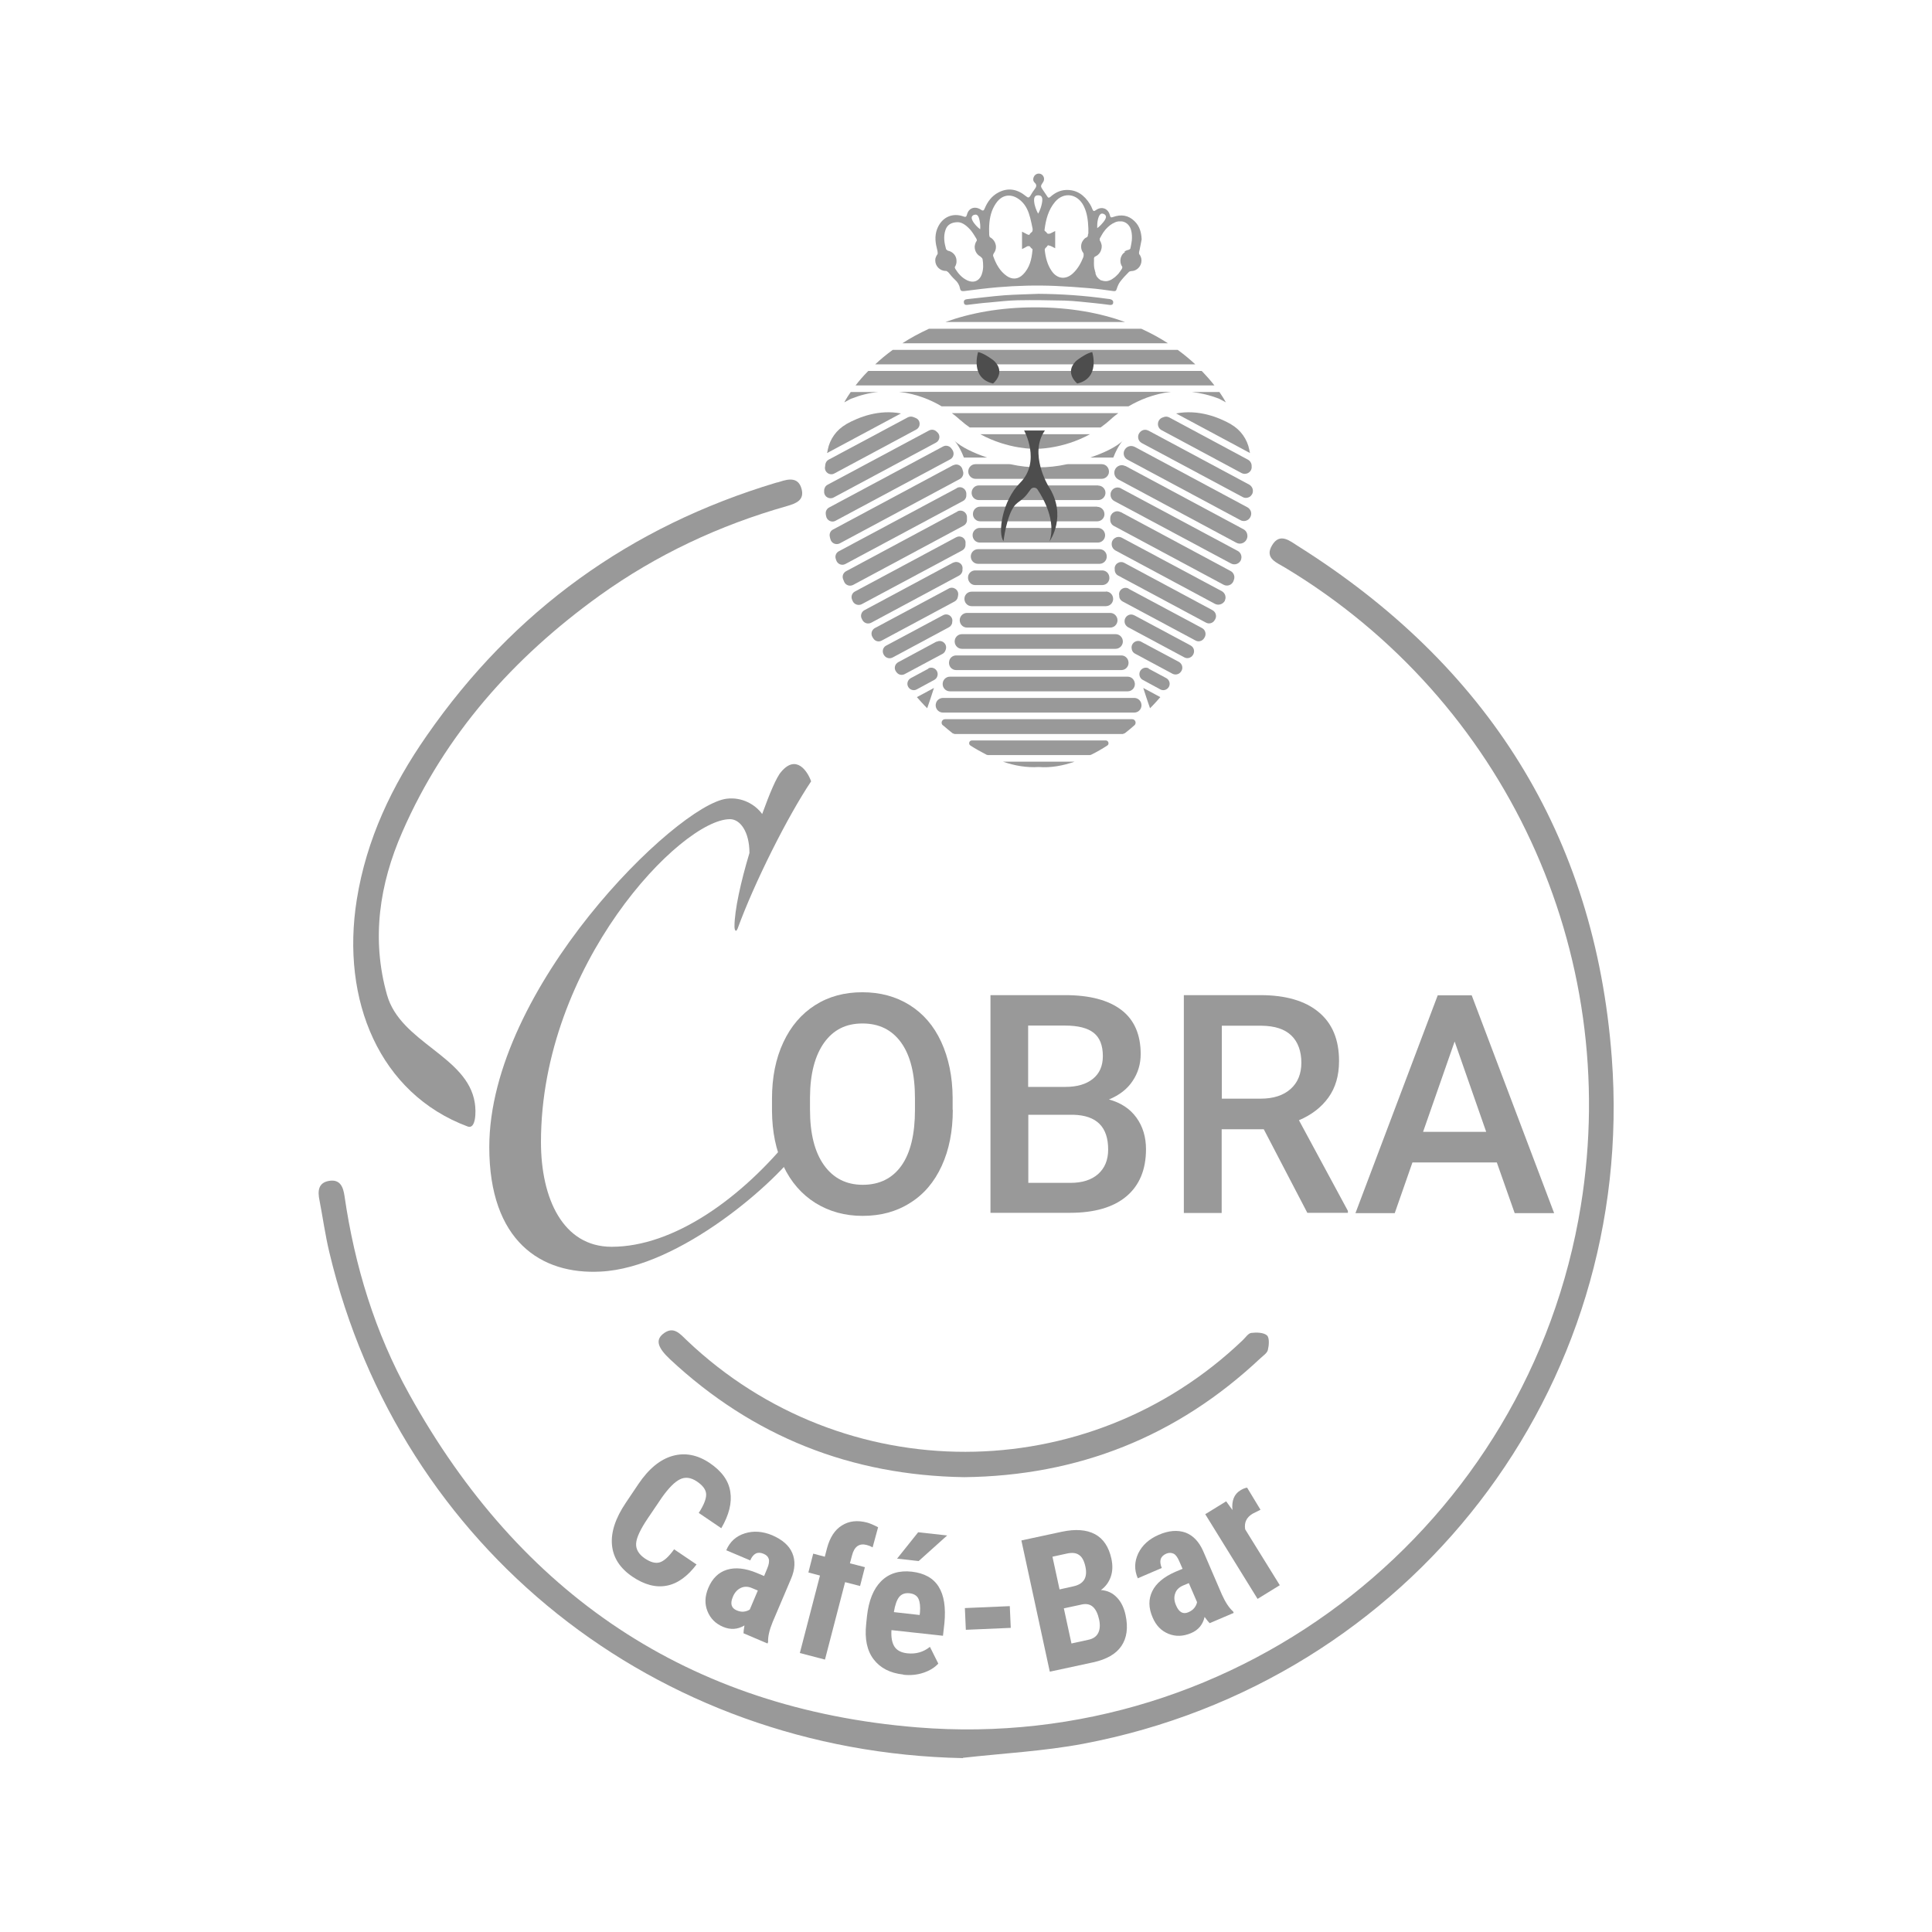 <svg xmlns="http://www.w3.org/2000/svg" id="a" viewBox="0 0 120 120"><defs><style>.b{fill:#999;}.c{fill:#4d4d4d;}</style></defs><g><path class="b" d="M59.8,109.2c-19.06-.39-34.96-13.02-39.34-31.4-.26-1.08-.41-2.18-.62-3.27-.11-.54-.08-1.06,.58-1.18,.71-.13,.9,.38,.98,.95,.63,4.33,1.89,8.46,4.01,12.28,6.88,12.43,17.37,19.56,31.56,20.71,20.08,1.63,38.01-12.6,41.22-32.41,2.55-15.76-4.69-31.38-18.35-39.61-.52-.32-1.32-.58-.83-1.4,.49-.82,1.12-.26,1.63,.06,11.72,7.38,18.43,17.92,19.47,31.75,1.56,20.62-12.53,38.79-32.83,42.63-2.45,.46-4.97,.59-7.46,.87Z"></path><path class="b" d="M49.79,30.38c-.19-.74-.78-.65-1.35-.46-.07,.03-.15,.04-.23,.06-9.06,2.72-16.31,7.94-21.71,15.72-2.15,3.09-3.74,6.42-4.34,10.18-1,6.26,1.42,12.05,6.89,14.09,.51,.19,.53-.93,.44-1.47-.45-2.91-4.61-3.73-5.45-6.7-.99-3.49-.47-6.89,.95-10.13,2.65-6.06,6.91-10.83,12.24-14.67,3.55-2.55,7.46-4.38,11.66-5.57,.55-.16,1.08-.36,.9-1.05Z"></path><path class="b" d="M59.89,91.75c-7.05-.11-13.13-2.53-18.26-7.31-.77-.72-.92-1.19-.47-1.57,.68-.57,1.09,0,1.53,.41,9.71,9.21,24.85,9.19,34.5-.04,.17-.16,.34-.43,.53-.45,.32-.04,.76-.03,.97,.15,.17,.15,.13,.62,.06,.91-.05,.2-.3,.36-.47,.52-5.18,4.87-11.33,7.3-18.4,7.38Z"></path><g><path class="b" d="M45.8,57.7c-.07,.2-.18,.12-.18-.16,0-.99,.39-2.77,.93-4.56,0-1.31-.57-2.1-1.21-2.1-3.03,0-11.74,9.04-11.74,20.06,0,3.49,1.36,6.5,4.39,6.5,3.85,0,8.1-3.01,11.27-6.98,.57-.71,1,0,.54,.67-1.5,2.26-7.6,7.61-12.49,7.85-3.71,.2-6.92-1.9-6.92-7.73,0-9.87,11.63-21.25,14.74-21.64,.96-.12,1.78,.36,2.21,.95,.46-1.27,.89-2.3,1.18-2.62,.93-1.11,1.64-.04,1.86,.59-1.46,2.18-3.53,6.3-4.57,9.16Z"></path><path class="b" d="M59.18,68.93c0,1.33-.23,2.49-.69,3.49-.46,1-1.11,1.77-1.97,2.3-.85,.54-1.83,.8-2.94,.8s-2.07-.27-2.93-.8c-.86-.54-1.52-1.3-1.99-2.29-.47-.99-.7-2.13-.71-3.43v-.76c0-1.32,.23-2.48,.7-3.49,.47-1.01,1.13-1.78,1.98-2.32,.85-.54,1.83-.8,2.93-.8s2.08,.26,2.93,.79c.85,.53,1.51,1.29,1.97,2.29s.7,2.15,.71,3.47v.75Zm-2.35-.71c0-1.5-.28-2.65-.85-3.45s-1.37-1.2-2.41-1.2-1.81,.4-2.38,1.19c-.57,.8-.87,1.92-.88,3.38v.78c0,1.49,.29,2.64,.87,3.45,.58,.81,1.38,1.22,2.41,1.22s1.84-.4,2.4-1.19c.56-.79,.84-1.95,.84-3.47v-.71Z"></path><path class="b" d="M61.52,75.34v-13.53h4.64c1.53,0,2.69,.31,3.49,.92s1.2,1.53,1.2,2.74c0,.62-.17,1.18-.5,1.67-.33,.5-.82,.88-1.47,1.15,.73,.2,1.3,.57,1.7,1.12s.6,1.21,.6,1.97c0,1.27-.41,2.25-1.22,2.93-.81,.68-1.98,1.02-3.5,1.02h-4.93Zm2.35-7.83h2.3c.73,0,1.3-.17,1.71-.5,.41-.33,.62-.8,.62-1.41,0-.67-.19-1.15-.57-1.45s-.97-.45-1.78-.45h-2.29v3.8Zm0,1.73v4.23h2.61c.74,0,1.31-.18,1.73-.55,.41-.37,.62-.87,.62-1.52,0-1.41-.72-2.12-2.16-2.16h-2.81Z"></path><path class="b" d="M78.5,70.14h-2.62v5.2h-2.35v-13.53h4.76c1.56,0,2.77,.35,3.61,1.05,.85,.7,1.27,1.71,1.27,3.04,0,.91-.22,1.66-.66,2.27s-1.05,1.08-1.83,1.41l3.04,5.63v.12h-2.52l-2.71-5.2Zm-2.62-1.9h2.42c.79,0,1.41-.2,1.86-.6s.67-.95,.67-1.64-.21-1.29-.62-1.68c-.41-.4-1.03-.6-1.84-.61h-2.48v4.53Z"></path><path class="b" d="M92.97,72.2h-5.24l-1.1,3.15h-2.44l5.11-13.53h2.11l5.12,13.53h-2.45l-1.11-3.15Zm-4.58-1.9h3.92l-1.96-5.61-1.96,5.61Z"></path></g><g><path class="b" d="M43.28,97.15c-.57,.76-1.19,1.21-1.87,1.34s-1.39-.06-2.13-.56c-.78-.53-1.2-1.19-1.27-1.98-.07-.79,.22-1.66,.86-2.61l.78-1.16c.64-.95,1.35-1.53,2.12-1.75,.78-.22,1.55-.07,2.31,.44,.75,.51,1.18,1.1,1.28,1.79,.11,.68-.08,1.44-.56,2.26l-1.4-.95c.32-.49,.47-.88,.46-1.16-.01-.28-.2-.54-.57-.79-.37-.25-.72-.3-1.05-.14-.33,.16-.7,.53-1.12,1.12l-.88,1.3c-.46,.68-.71,1.21-.73,1.57s.16,.66,.53,.92c.37,.25,.68,.33,.94,.25,.26-.08,.56-.35,.89-.81l1.39,.94Z"></path><path class="b" d="M46.18,101.46c0-.11,.02-.27,.06-.5-.42,.25-.86,.28-1.32,.09-.48-.2-.8-.53-.98-.98-.18-.45-.16-.92,.05-1.43,.25-.6,.64-.98,1.16-1.14,.52-.16,1.14-.1,1.86,.2l.45,.19,.19-.46c.11-.26,.14-.45,.1-.6-.04-.14-.15-.25-.32-.32-.37-.16-.65-.02-.83,.41l-1.49-.63c.22-.53,.61-.88,1.15-1.05,.54-.17,1.11-.13,1.71,.12,.62,.27,1.04,.63,1.24,1.1,.2,.47,.18,1.01-.08,1.61l-1.14,2.68c-.2,.49-.3,.91-.28,1.24l-.04,.09-1.5-.64Zm-.43-1.44c.16,.07,.32,.1,.46,.08s.26-.06,.36-.13l.5-1.18-.36-.15c-.25-.11-.49-.11-.7-.01-.21,.1-.38,.28-.49,.55-.18,.42-.1,.7,.23,.84Z"></path><path class="b" d="M49.68,102.67l1.25-4.81-.72-.19,.3-1.17,.72,.19,.14-.54c.18-.66,.48-1.13,.92-1.4,.44-.28,.96-.34,1.57-.18,.18,.05,.41,.15,.68,.29l-.34,1.25c-.1-.06-.22-.11-.37-.15-.46-.12-.77,.1-.91,.65l-.13,.49,.93,.24-.3,1.17-.93-.24-1.25,4.81-1.57-.41Z"></path><path class="b" d="M56.11,104.01c-.83-.09-1.44-.41-1.85-.95s-.56-1.27-.46-2.19l.05-.49c.11-.97,.4-1.69,.88-2.17,.48-.48,1.12-.68,1.91-.59,.77,.09,1.33,.4,1.66,.93,.34,.54,.45,1.29,.36,2.26l-.09,.79-3.2-.35c-.03,.46,.04,.8,.19,1.03,.15,.23,.42,.37,.79,.41,.54,.06,1.01-.08,1.41-.4l.52,1.04c-.23,.25-.54,.44-.93,.57-.39,.13-.81,.17-1.25,.12Zm-.6-3.88l1.61,.18,.02-.15c.03-.37,0-.65-.09-.85-.09-.2-.28-.32-.56-.35-.28-.03-.49,.05-.64,.23-.15,.19-.26,.5-.33,.94Zm1.51-4.96l1.81,.2-1.77,1.59-1.34-.15,1.31-1.64Z"></path><path class="b" d="M62.78,101.11l-2.79,.12-.06-1.35,2.79-.12,.06,1.35Z"></path><path class="b" d="M65.2,103.81l-1.76-8.13,2.51-.54c.85-.18,1.53-.13,2.06,.15,.52,.28,.86,.79,1.02,1.52,.09,.41,.08,.79-.04,1.13-.12,.34-.32,.61-.61,.82,.39,.03,.71,.17,.98,.45,.27,.27,.45,.64,.55,1.1,.17,.79,.08,1.43-.26,1.93s-.93,.83-1.75,1.01l-2.69,.58Zm.62-5.09l.85-.19c.64-.14,.89-.54,.75-1.21-.08-.37-.21-.62-.4-.74-.18-.13-.44-.16-.78-.08l-.87,.19,.44,2.03Zm.26,1.19l.47,2.17,1.05-.23c.29-.06,.5-.2,.61-.42s.13-.49,.06-.83c-.16-.73-.5-1.05-1.04-.95l-1.16,.25Z"></path><path class="b" d="M75.14,100.82c-.08-.07-.18-.2-.32-.39-.11,.48-.39,.82-.85,1.01-.48,.2-.94,.22-1.39,.04-.45-.18-.78-.52-.99-1.02-.26-.6-.26-1.14-.02-1.63,.24-.49,.72-.89,1.43-1.2l.45-.19-.2-.46c-.11-.26-.23-.42-.36-.48s-.28-.07-.45,0c-.37,.16-.46,.46-.28,.89l-1.49,.64c-.23-.53-.21-1.04,.03-1.55,.25-.51,.67-.89,1.27-1.15,.62-.27,1.17-.31,1.66-.14,.48,.18,.85,.57,1.11,1.17l1.15,2.67c.22,.49,.45,.84,.7,1.06l.04,.09-1.5,.64Zm-1.33-.68c.16-.07,.29-.16,.38-.28,.09-.12,.14-.23,.16-.35l-.51-1.18-.36,.15c-.25,.11-.42,.27-.49,.5-.08,.22-.06,.47,.06,.74,.18,.42,.43,.56,.76,.42Z"></path><path class="b" d="M78.28,93.78l-.48,.24c-.38,.23-.53,.55-.46,.97l2.15,3.47-1.38,.85-3.25-5.26,1.3-.8,.39,.54c-.06-.58,.11-.99,.49-1.22,.16-.1,.29-.15,.42-.17l.83,1.37Z"></path></g><g><path class="b" d="M68.99,18.59c-.06-.02-.13-.02-.2-.03-1.42-.2-2.85-.3-4.28-.31-.71,.03-1.42,.04-2.12,.09-.77,.06-1.54,.16-2.31,.24-.13,.01-.24,.07-.21,.22,.02,.15,.14,.15,.26,.13,.43-.05,.86-.11,1.28-.14,.6-.05,1.2-.13,1.8-.14,.97-.02,1.95,0,2.92,.02,.63,.02,1.26,.1,1.88,.16,.31,.03,.61,.07,.92,.11,.1,.01,.2-.01,.21-.13,.02-.12-.05-.19-.16-.22Z"></path><g><polygon class="b" points="60.52 13.34 60.52 13.35 60.53 13.34 60.52 13.34"></polygon><polygon class="b" points="68.15 14.09 68.15 14.09 68.15 14.09 68.15 14.09"></polygon><path class="b" d="M70.77,15.58c.05-.24,.09-.48,.14-.71-.02-.43-.12-.82-.44-1.13-.38-.38-.84-.44-1.34-.26-.11,.04-.16,.03-.19-.1-.1-.43-.51-.59-.87-.33-.12,.09-.17,.07-.22-.06-.04-.11-.09-.21-.15-.31-.35-.56-.82-.91-1.5-.88-.37,.02-.68,.18-.95,.42-.09,.08-.15,.08-.21-.03-.08-.13-.17-.25-.25-.37-.17-.25-.17-.26,0-.51,.11-.16,.06-.38-.1-.48-.16-.1-.38-.04-.47,.14-.07,.14-.06,.28,.05,.38,.15,.14,.1,.27-.02,.42-.09,.12-.17,.24-.24,.37-.09,.15-.15,.16-.28,.05-.52-.43-1.09-.56-1.71-.24-.42,.22-.68,.57-.86,1-.05,.13-.1,.17-.24,.07-.37-.24-.76-.1-.86,.31-.04,.16-.1,.16-.23,.11-.65-.23-1.27,.03-1.57,.66-.2,.41-.19,.85-.08,1.28,.03,.13,.07,.26,.06,.39-.05,.07-.09,.14-.12,.22,0,.02-.01,.04-.02,.06,0,.04-.01,.08-.01,.12,0,.37,.3,.66,.66,.66h.03s.08,.04,.12,.08c.13,.16,.26,.32,.41,.46,.17,.15,.28,.33,.32,.55,.03,.15,.1,.17,.25,.16,.7-.09,1.4-.18,2.11-.24,1.19-.1,2.38-.13,3.57-.08,.7,.03,1.4,.08,2.1,.14,.5,.04,1,.11,1.5,.18,.11,.01,.16,0,.2-.13,.05-.16,.12-.33,.22-.46,.16-.21,.35-.41,.54-.6,.03-.03,.08-.04,.13-.05,.36,0,.65-.3,.65-.66,0-.16-.06-.3-.15-.41-.01-.07,0-.14,.02-.21Zm-10.29-2.23s.02,0,.04-.01h.01c.2-.06,.27,.14,.32,.38,.06,.3,.03,.52,.03,.52,0,0-.21-.15-.37-.37-.16-.22-.24-.42-.03-.52Zm.51,3.67c-.16,.44-.52,.59-.94,.38-.32-.16-.54-.42-.72-.71-.01-.02-.02-.07-.03-.1,.03-.04,.05-.07,.06-.11,.03-.06,.04-.12,.05-.19,0-.02,0-.05,0-.07,0-.06,0-.12-.02-.18-.03-.12-.1-.23-.19-.31-.08-.07-.17-.12-.28-.15h-.03s-.12-.07-.13-.11c-.11-.39-.17-.78-.04-1.17,.1-.32,.35-.5,.78-.5,.29,.01,.57,.24,.81,.52,.12,.15,.22,.32,.32,.48,.03,.05,.05,.1,.04,.15-.04,.05-.07,.11-.09,.17-.02,.06-.03,.12-.04,.18,0,.01,0,.02,0,.04,0,.25,.14,.48,.35,.59,.06,.05,.13,.11,.14,.17,.05,.31,.06,.63-.05,.93Zm2.77-1.7c.06-.04,.14-.04,.2-.02,.05,.07,.1,.13,.17,.17,0,.02,0,.04,0,.06-.05,.56-.17,1.11-.6,1.53-.29,.29-.66,.32-1,.08-.43-.3-.67-.75-.84-1.23-.02-.05,0-.11,.03-.17,.09-.11,.14-.25,.14-.4,0-.19-.08-.36-.2-.48-.03-.03-.05-.05-.08-.07-.03-.02-.06-.04-.1-.06-.02-.04-.04-.1-.04-.15-.02-.5,0-1,.17-1.47,.08-.21,.2-.43,.34-.6,.44-.52,1.03-.44,1.49-.01,.3,.28,.45,.65,.55,1.04,.06,.22,.1,.45,.15,.68,0,.05,0,.11-.03,.17-.07,.05-.14,.12-.18,.2-.04,0-.08-.02-.12-.03-.1-.05-.2-.11-.33-.17v1.08c.1-.05,.19-.09,.27-.14Zm.94-2.62c-.08,.35-.22,.57-.22,.57,0,0-.15-.26-.22-.57-.06-.31-.06-.57,.22-.57,.3,0,.29,.26,.22,.57Zm3.45,1.38c0-.1,0-.26,.04-.43,.06-.26,.16-.46,.37-.36,.23,.11,.13,.31-.04,.52-.19,.24-.37,.36-.37,.36,0,0,0-.04,0-.09h0Zm-.57,.46c0,.07-.01,.13-.05,.18-.04,.02-.07,.04-.11,.06,0,0-.02,.01-.03,.02-.04,.03-.07,.07-.1,.11-.02,.02-.04,.05-.05,.07-.06,.1-.09,.21-.09,.33,0,.14,.04,.27,.12,.38l.02,.02c.03,.08,.02,.2-.01,.28-.15,.37-.34,.71-.63,.98-.44,.42-.98,.37-1.33-.14-.27-.39-.38-.85-.43-1.31,0-.03,.01-.07,.04-.11,.06-.05,.11-.1,.15-.17,.03-.01,.12,.02,.18,.04,.08,.03,.16,.08,.28,.14v-1.07c-.11,.06-.19,.1-.28,.14-.06,.03-.13,.04-.2,.02-.05-.07-.11-.13-.18-.18,0-.02,0-.05,0-.07,.08-.62,.23-1.22,.65-1.72,.54-.64,1.39-.52,1.78,.25,.22,.44,.27,.91,.29,1.39,0,.11,0,.22,0,.33Zm2.3,1.11s-.07,.05-.1,.08c-.04,.04-.08,.08-.1,.13-.06,.1-.09,.21-.09,.34,0,.07,.01,.14,.03,.2,.02,.06,.05,.12,.09,.18,0,.04-.01,.09-.03,.12-.07,.11-.14,.21-.22,.31-.03,.03-.06,.06-.09,.09-.07,.08-.15,.14-.24,.2-.05,.04-.11,.07-.17,.1-.07,.03-.14,.05-.2,.06-.1,.01-.2,0-.3-.03-.02,0-.04-.02-.06-.02h-.03s-.04-.04-.06-.05l-.03-.02s-.04-.03-.05-.04c-.03-.03-.06-.07-.09-.1-.02-.03-.04-.06-.05-.09-.01-.02-.02-.04-.03-.07,0-.03-.02-.05-.02-.08v-.05l-.02-.03v-.03l-.02-.05v-.04l-.02-.04h0c-.03-.16-.04-.32-.03-.48h0v-.02h0v-.02h0v-.02h0v-.02h0v-.02h0v-.02h0v-.02h0v-.02h0v-.02h0v-.02h0v-.02h.01v-.02h.01v-.02h.01v-.02h.02v-.02h.02s.08-.05,.12-.07c.01,0,.03-.02,.04-.03,.06-.05,.11-.1,.15-.17,.02-.03,.03-.05,.04-.08,.01-.03,.02-.06,.03-.09,.02-.06,.03-.12,.03-.19,0-.05,0-.1-.02-.15-.02-.07-.04-.13-.07-.18,0-.01-.02-.03-.03-.04h0s0-.03,0-.04h0v-.03h0v-.03h0v-.03c.04-.05,.06-.11,.09-.16,.07-.13,.15-.25,.24-.36,.02-.02,.04-.04,.06-.07,.04-.04,.08-.08,.12-.12,.08-.08,.18-.15,.28-.21,.05-.03,.11-.06,.16-.08,.04-.02,.08-.03,.12-.04,.04-.01,.08-.02,.12-.02,.03,0,.05,0,.08,0,.03,0,.05,0,.08,0,.05,0,.1,.02,.14,.03,.21,.07,.38,.25,.45,.5,.06,.22,.07,.43,.05,.65-.01,.12-.04,.24-.06,.36-.01,.05-.02,.09-.03,.14,0,0,0,.02-.01,.02,0,0-.01,.02-.02,.02,0,0-.01,.01-.02,.02,0,0-.02,.01-.02,.01h-.02l-.02,.02c-.08,.01-.15,.04-.22,.08-.01,0-.02,.01-.04,.02Z"></path></g></g><g><path class="b" d="M57.67,41.53l-1.1,.59c-.22,.12-.28,.41-.12,.6h0c.12,.15,.33,.19,.49,.1l1.09-.59c.09-.05,.16-.13,.19-.23h0c.11-.35-.25-.65-.57-.48Z"></path><path class="b" d="M58.17,39.85l-2.38,1.28c-.22,.12-.28,.4-.13,.59l.03,.04c.12,.16,.33,.2,.5,.11l2.34-1.25c.1-.05,.17-.14,.2-.24l.02-.06c.09-.34-.26-.62-.57-.46Z"></path><path class="b" d="M56.95,43.3c.39,.45,.64,.69,.64,.69,.15-.43,.29-.85,.42-1.26l-1.06,.57Z"></path><path class="b" d="M58.58,38.21l-3.54,1.89c-.21,.11-.27,.38-.14,.58l.02,.03c.12,.17,.34,.22,.52,.13l3.5-1.88c.1-.05,.17-.15,.2-.26v-.05c.09-.33-.26-.6-.56-.44Z"></path><path class="b" d="M57.7,26.74l-6.3,3.37c-.13,.07-.21,.21-.21,.36v.09c0,.3,.33,.48,.59,.34l6.36-3.41c.24-.13,.28-.46,.08-.64-.02-.02-.05-.04-.07-.06-.12-.11-.3-.13-.45-.05Z"></path><path class="b" d="M58.94,36.55l-4.6,2.46c-.2,.11-.27,.36-.15,.56l.05,.08c.11,.18,.34,.24,.52,.14l4.53-2.43c.11-.06,.18-.16,.2-.27l.02-.11c.06-.33-.28-.58-.58-.43Z"></path><path class="b" d="M56.39,25.92l-4.92,2.63c-.12,.06-.19,.18-.21,.31,0,.05-.01,.11-.02,.16-.03,.32,.3,.54,.58,.39l5.09-2.73c.29-.16,.28-.58-.02-.71-.06-.03-.12-.05-.17-.07-.11-.04-.23-.03-.33,.02Z"></path><path class="b" d="M59.21,34.94l-5.52,2.96c-.19,.1-.27,.35-.16,.54l.04,.08c.11,.19,.34,.26,.54,.16l5.46-2.93c.11-.06,.19-.17,.21-.29v-.1c.06-.32-.28-.56-.57-.41Z"></path><path class="b" d="M59.47,31.77l-6.92,3.71c-.18,.1-.26,.31-.18,.5,.02,.05,.04,.1,.06,.15,.09,.22,.35,.31,.56,.2l6.86-3.68c.13-.07,.21-.2,.21-.34,0-.06,0-.12,0-.19,0-.3-.32-.5-.59-.36Z"></path><path class="b" d="M52.56,26.35c-.6,.34-1.02,.92-1.15,1.6-.01,.06-.02,.13-.04,.19l4.59-2.46c-1.37-.26-2.61,.22-3.41,.67Z"></path><path class="b" d="M59.43,30.32l-7.33,3.92c-.17,.09-.25,.29-.19,.47l.03,.09c.08,.24,.35,.35,.57,.23l7.3-3.91c.14-.07,.22-.22,.21-.38v-.11c-.03-.29-.34-.46-.59-.32Z"></path><path class="b" d="M59.39,33.37l-6.29,3.37c-.19,.1-.26,.33-.17,.52l.04,.09c.1,.2,.35,.28,.55,.18l6.24-3.34c.12-.06,.2-.18,.21-.32v-.12c.04-.31-.3-.53-.57-.38Z"></path><path class="b" d="M58.58,27.73l-7.08,3.79c-.15,.08-.23,.24-.21,.4,0,.04,.01,.08,.02,.13,.04,.27,.34,.43,.58,.3l7.13-3.82c.21-.11,.27-.38,.14-.58-.02-.03-.05-.07-.07-.1-.12-.16-.34-.21-.51-.12Z"></path><path class="b" d="M59.19,28.9l-7.45,3.99c-.16,.08-.24,.26-.2,.44,.01,.05,.02,.11,.04,.16,.06,.25,.34,.38,.58,.26l7.46-4c.16-.09,.25-.28,.2-.46-.02-.06-.03-.11-.05-.17-.08-.23-.35-.34-.56-.22Z"></path></g><g><path class="b" d="M71.34,41.53l1.1,.59c.22,.12,.28,.41,.12,.6h0c-.12,.15-.33,.19-.49,.1l-1.09-.59c-.09-.05-.16-.13-.19-.23h0c-.11-.35,.25-.65,.57-.48Z"></path><path class="b" d="M70.88,39.86l2.34,1.25c.22,.12,.29,.41,.13,.61h0c-.12,.17-.34,.22-.52,.13l-2.33-1.25c-.1-.05-.17-.14-.2-.25v-.02c-.1-.35,.27-.64,.59-.47Z"></path><path class="b" d="M72.07,43.3c-.39,.45-.64,.69-.64,.69-.15-.43-.29-.85-.42-1.26l1.06,.57Z"></path><path class="b" d="M70.46,38.22l3.49,1.87c.22,.12,.28,.39,.14,.6h0c-.12,.18-.35,.24-.53,.14l-3.49-1.87c-.1-.06-.18-.15-.21-.27h0c-.08-.36,.28-.64,.59-.47Z"></path><path class="b" d="M71.34,26.75l6.25,3.35c.14,.08,.23,.23,.23,.39h0c0,.33-.35,.54-.64,.38l-6.26-3.35c-.27-.14-.31-.51-.08-.71h0c.14-.13,.33-.15,.49-.06Z"></path><path class="b" d="M70.1,36.57l4.56,2.44c.21,.11,.28,.38,.16,.58l-.03,.05c-.11,.18-.35,.25-.54,.14l-4.52-2.42c-.11-.06-.19-.16-.21-.29v-.07c-.08-.34,.28-.6,.58-.44Z"></path><path class="b" d="M72.63,25.93l4.88,2.62c.13,.07,.21,.19,.23,.33v.07c.05,.35-.32,.59-.63,.43l-4.96-2.66c-.32-.17-.3-.64,.04-.78,.03-.01,.05-.02,.08-.03,.12-.05,.25-.04,.36,.02Z"></path><path class="b" d="M69.83,34.96l5.48,2.94c.2,.11,.28,.36,.17,.56l-.03,.05c-.11,.2-.36,.27-.55,.16l-5.45-2.92c-.12-.06-.19-.18-.21-.3v-.07c-.06-.33,.29-.58,.59-.42Z"></path><path class="b" d="M69.6,31.8l6.84,3.67c.19,.1,.28,.34,.2,.54l-.03,.09c-.1,.24-.38,.34-.61,.22l-6.81-3.65c-.14-.07-.23-.22-.23-.37v-.1c0-.33,.34-.55,.64-.39Z"></path><path class="b" d="M76.45,26.35c.6,.34,1.02,.92,1.15,1.6,.01,.06,.02,.13,.04,.19l-4.59-2.46c1.37-.26,2.61,.22,3.41,.67Z"></path><path class="b" d="M69.63,30.34l7.25,3.88c.18,.1,.27,.31,.21,.51v.02c-.09,.26-.39,.38-.63,.25l-7.25-3.88c-.15-.08-.24-.24-.23-.41v-.03c.02-.31,.36-.5,.64-.35Z"></path><path class="b" d="M69.68,33.4l6.21,3.32c.2,.11,.29,.36,.19,.57v.02c-.12,.22-.39,.31-.61,.2l-6.19-3.32c-.13-.07-.21-.2-.23-.34v-.03c-.03-.34,.33-.58,.63-.42Z"></path><path class="b" d="M70.47,27.75l7.01,3.76c.16,.09,.26,.27,.23,.45h0c-.04,.32-.38,.5-.66,.35l-7.02-3.76c-.24-.13-.31-.43-.15-.65h0c.13-.19,.38-.25,.58-.15Z"></path><path class="b" d="M69.9,28.94l7.33,3.93c.19,.1,.28,.31,.24,.52h0c-.07,.31-.41,.47-.68,.32l-7.33-3.93c-.2-.11-.29-.34-.23-.55h0c.09-.29,.41-.42,.67-.28Z"></path></g><g><path class="b" d="M68.44,28.83h-2.1s-.06,0-.1,.01c-1.14,.25-2.32,.25-3.45,0-.03,0-.06-.01-.1-.01h-2.1c-.29,0-.5,.27-.44,.55h0c.05,.21,.23,.36,.44,.36h7.84c.21,0,.39-.15,.44-.35h0c.06-.29-.15-.56-.44-.56Z"></path><path class="b" d="M68.96,38.07h-8.9c-.21,0-.39,.15-.44,.35h0c-.06,.29,.15,.56,.44,.56h8.9c.29,0,.5-.27,.44-.55h0c-.05-.21-.23-.36-.44-.36Z"></path><path class="b" d="M68.69,36.75h-8.34c-.22,0-.4,.15-.44,.36h0c-.05,.29,.16,.54,.44,.54h8.34c.28,0,.5-.26,.44-.54h0c-.04-.22-.23-.37-.44-.37Z"></path><path class="b" d="M58.57,45.05c.17,.15,.37,.31,.59,.49l.13,.05h10.45l.13-.05c.22-.17,.42-.34,.59-.49,.15-.13,.06-.38-.14-.38h-11.62c-.2,0-.29,.25-.14,.38Z"></path><path class="b" d="M69.64,40.71h-10.25c-.2,0-.38,.13-.43,.33h0c-.08,.3,.13,.58,.43,.58h10.26c.3,0,.51-.29,.43-.57h0c-.05-.2-.23-.34-.43-.34Z"></path><path class="b" d="M70.45,43.35h-11.88c-.19,0-.37,.12-.43,.31h0c-.1,.3,.12,.6,.43,.6h11.88c.31,0,.52-.3,.43-.59h0c-.06-.19-.23-.32-.43-.32Z"></path><path class="b" d="M70.03,42.03h-11.03c-.2,0-.37,.13-.43,.32h0c-.09,.3,.13,.59,.43,.59h11.04c.3,0,.52-.29,.43-.58h0c-.06-.2-.23-.33-.43-.33Z"></path><path class="b" d="M69.28,39.39h-9.54c-.2,0-.38,.14-.43,.34h0c-.07,.29,.14,.57,.44,.57h9.54c.29,0,.51-.28,.44-.56h0c-.05-.21-.23-.35-.43-.35Z"></path><path class="b" d="M68.22,30.15h-7.42c-.27,0-.47,.23-.45,.5h0c.02,.24,.22,.41,.45,.41h7.41c.23,0,.42-.17,.45-.4h0c.03-.27-.18-.5-.45-.5Z"></path><path class="b" d="M61.35,46.9h6.34l.08-.02c.35-.17,.69-.37,1-.57,.15-.09,.08-.32-.09-.32h-8.31c-.18,0-.24,.23-.09,.32,.31,.2,.65,.39,1,.57l.08,.02Z"></path><path class="b" d="M69.77,27.35c-.45,.43-1.23,.79-2.06,1.07h1.44c.3-.78,.61-1.07,.61-1.07Z"></path><path class="b" d="M59.26,27.35s.31,.29,.61,1.07h1.44c-.82-.28-1.6-.64-2.06-1.07Z"></path><path class="b" d="M68.15,31.47h-7.27c-.25,0-.45,.2-.45,.46h0c0,.25,.2,.45,.45,.45h7.27c.25,0,.45-.2,.45-.44h0c0-.26-.2-.46-.45-.46Z"></path><path class="b" d="M64.52,47.64c.75,.06,1.5-.08,2.22-.33h-4.44c.72,.25,1.47,.38,2.22,.33h0Z"></path><path class="b" d="M68.29,34.11h-7.54c-.23,0-.42,.17-.45,.4h0c-.03,.28,.18,.51,.45,.51h7.54c.27,0,.48-.23,.45-.5h0c-.02-.24-.22-.41-.45-.41Z"></path><path class="b" d="M68.46,35.43h-7.89c-.22,0-.41,.16-.44,.38h0c-.04,.28,.17,.53,.44,.53h7.89c.28,0,.49-.25,.44-.52h0c-.03-.23-.22-.39-.44-.39Z"></path><path class="b" d="M68.18,32.79h-7.32c-.24,0-.44,.19-.45,.43h0c-.01,.27,.19,.48,.45,.48h7.33c.26,0,.46-.22,.45-.47h0c-.01-.25-.21-.44-.45-.44Z"></path></g><g><path class="b" d="M52.44,24.99l.41-.22c.59-.23,1.15-.37,1.69-.42h-1.7c-.28,.4-.4,.64-.4,.64Z"></path><path class="b" d="M64.3,19.09c-2.21,0-4.05,.36-5.58,.91h11.16c-1.52-.55-3.37-.91-5.58-.91Z"></path><path class="b" d="M64.3,27.88s1.68,.04,3.4-.91h-6.81c1.73,.95,3.4,.91,3.4,.91Z"></path><path class="b" d="M59.65,26.09c.19,.17,.38,.32,.58,.46h8.13c.2-.14,.39-.29,.58-.46,0,0,.18-.18,.52-.43h-10.34c.34,.25,.52,.43,.52,.43Z"></path><path class="b" d="M73.14,21.73h-17.69c-.41,.3-.77,.6-1.09,.9h19.88c-.32-.3-.68-.6-1.09-.9Z"></path><path class="b" d="M70.89,20.42h-13.19c-.61,.28-1.16,.58-1.65,.9h16.49c-.49-.32-1.04-.62-1.65-.9Z"></path><path class="b" d="M58.5,25.24h11.59c.65-.38,1.56-.78,2.64-.9h-16.88c1.08,.12,1.99,.51,2.64,.9Z"></path><path class="b" d="M75.73,24.77l.41,.22s-.13-.25-.4-.64h-1.7c.53,.06,1.1,.19,1.69,.42Z"></path><path class="b" d="M53.93,23.04c-.32,.32-.58,.63-.79,.9h22.29c-.21-.27-.47-.57-.79-.9h-20.72Z"></path></g></g><g><g><path class="c" d="M66.91,23.82s-.8-.64-.11-1.36c.06-.06,.13-.12,.21-.17,.17-.12,.56-.38,.83-.42,0,0,.52,1.62-.93,1.95Z"></path><path class="c" d="M61.68,23.82s.8-.64,.11-1.36c-.06-.06-.13-.12-.21-.17-.17-.12-.56-.38-.83-.42,0,0-.52,1.62,.93,1.95Z"></path></g><path class="c" d="M63.61,26.74s1.07,1.93-.25,3.25c-1.12,1.12-1.4,3.15-1.03,3.62,0,0,.19-1.62,.71-2.23,.09-.1,.23-.21,.37-.31,.16-.12,.3-.26,.41-.41l.2-.27c.1-.14,.33-.13,.42,.01,.39,.59,1.16,1.97,.75,3.22,0,0,1.14-1.57-.08-3.44,0,0-1.22-2.01-.21-3.44h-1.31Z"></path></g></svg>